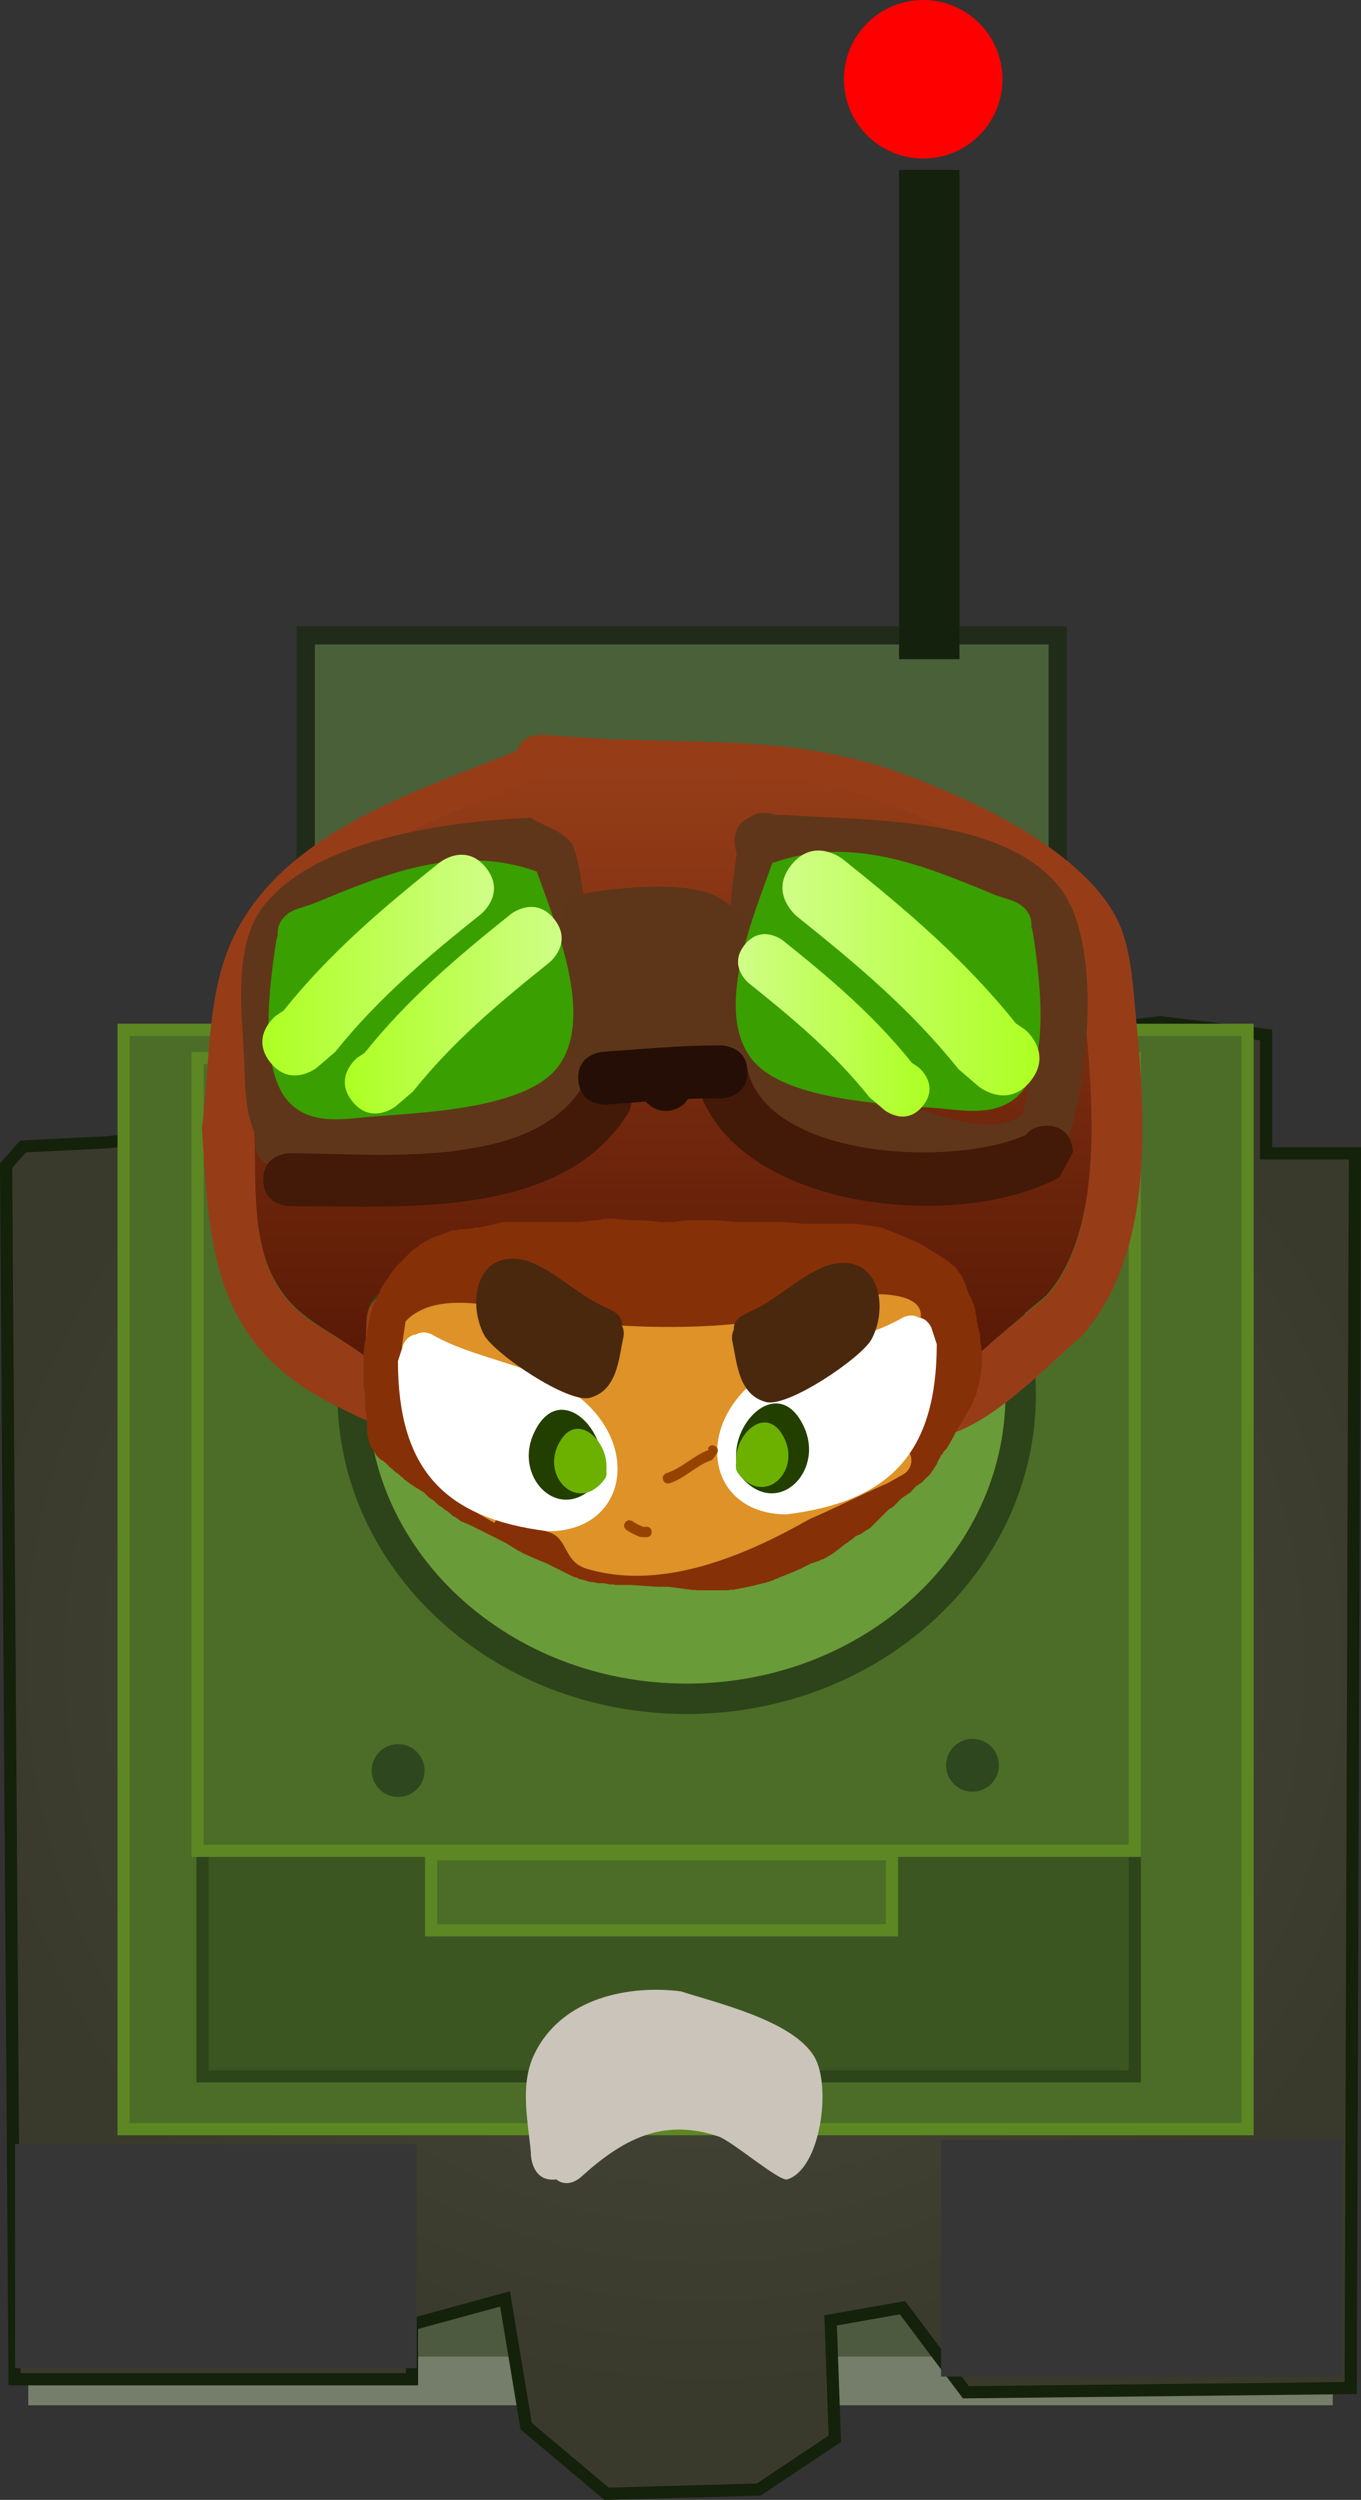 <svg version="1.1" xmlns="http://www.w3.org/2000/svg" xmlns:xlink="http://www.w3.org/1999/xlink" width="111.818" height="205.379" viewBox="0,0,111.818,205.379"><rect x="0" y="0" width="111.818" height="205.379" fill="#333333" stroke="none"/><defs><radialGradient cx="241.911" cy="214.122" r="60.445" gradientUnits="userSpaceOnUse" id="color-1"><stop offset="0" stop-color="#4d4d3f"/><stop offset="1" stop-color="#3a3a2c"/></radialGradient><linearGradient x1="239.355" y1="140.551" x2="239.355" y2="190.814" gradientUnits="userSpaceOnUse" id="color-2"><stop offset="0" stop-color="#963d18"/><stop offset="1" stop-color="#571805"/></linearGradient><linearGradient x1="205.646" y1="156.843" x2="224.679" y2="156.843" gradientUnits="userSpaceOnUse" id="color-3"><stop offset="0" stop-color="#adff22"/><stop offset="1" stop-color="#d0fe88"/></linearGradient><linearGradient x1="212.42" y1="160.549" x2="230.237" y2="160.549" gradientUnits="userSpaceOnUse" id="color-4"><stop offset="0" stop-color="#adff22"/><stop offset="1" stop-color="#d0fe88"/></linearGradient><linearGradient x1="269.491" y1="157.489" x2="248.374" y2="157.489" gradientUnits="userSpaceOnUse" id="color-5"><stop offset="0" stop-color="#adff22"/><stop offset="1" stop-color="#d0fe88"/></linearGradient><linearGradient x1="260.459" y1="161.791" x2="244.727" y2="161.791" gradientUnits="userSpaceOnUse" id="color-6"><stop offset="0" stop-color="#adff22"/><stop offset="1" stop-color="#d0fe88"/></linearGradient></defs><g transform="translate(-184.091,-77.554)"><g data-paper-data="{&quot;isPaintingLayer&quot;:true}" fill-rule="nonzero" stroke-linejoin="miter" stroke-miterlimit="10" stroke-dasharray="" stroke-dashoffset="0" style="mix-blend-mode: normal"><path d="M188.414,273.16v-73.645h103.173v73.645z" fill="#4e5a3f" stroke="#757d6b" stroke-width="4" stroke-linecap="butt"/><path d="M185.982,171.742l6.948,-0.347l86.498,-9.856l8.685,1.042v9.727h7.295l-0.347,101.436l-31.612,0.347l-5.211,-6.948l-5.905,1.042l0.347,9.727l-6.253,4.169l-12.506,0.347l-6.6,-5.558l-1.737,-10.447l-7.642,2.084v4.516h-32.654l-0.695,-99.699z" fill="url(#color-1)" stroke="#14210b" stroke-width="1" stroke-linecap="round"/><path d="M261.406,272.803v-19.453h33.001v19.453z" fill="#363636" stroke="none" stroke-width="0" stroke-linecap="butt"/><path d="M185.329,272.108v-18.411h33.001v18.411z" data-paper-data="{&quot;index&quot;:null}" fill="#363636" stroke="none" stroke-width="0" stroke-linecap="butt"/><path d="M209.208,171.188v-41.438h61.785v41.438z" fill="#4a6039" stroke="#212b19" stroke-width="1.5" stroke-linecap="butt"/><path d="M194.244,252.478v-90.32h92.346v90.32z" fill="#4b6d27" stroke="#5c8723" stroke-width="1" stroke-linecap="butt"/><path d="M200.729,248.135v-65.134h76.598v65.134z" fill="#3c5621" stroke="#2e451a" stroke-width="1" stroke-linecap="butt"/><path d="M200.323,229.608v-65.134h77.003v65.134z" fill="#4b6d27" stroke="#5c8723" stroke-width="1" stroke-linecap="butt"/><path d="M219.509,236.14v-6.253h37.865v6.253z" fill="#4b6d27" stroke="#5c8723" stroke-width="1" stroke-linecap="butt"/><path d="M267.948,192.107c0,13.813 -12.287,25.012 -27.443,25.012c-15.156,0 -27.443,-11.198 -27.443,-25.012c0,-13.813 12.287,-25.012 27.443,-25.012c15.156,0 27.443,11.198 27.443,25.012z" fill="#6a9b39" stroke="#2d441a" stroke-width="2.5" stroke-linecap="butt"/><path d="M229.795,256.603c-0.095,0.015 -0.197,0.023 -0.305,0.023c-1.789,0 -1.789,-2.171 -1.789,-2.171l0.011,-0.008c-0.239,-2.616 -0.921,-5.57 0.244,-8.056c2.274,-4.852 8.067,-5.764 12.09,-5.234c2.769,0.91 9.24,2.391 10.966,5.396c1.404,2.443 0.503,9.192 -2.241,10.049c-0.643,0.201 -4.548,-3.156 -5.644,-3.524c-4.516,-1.517 -7.801,0.138 -11.338,3.363c0,0 -1.028,0.936 -1.995,0.163z" fill="#cbc4ba" stroke="none" stroke-width="0.5" stroke-linecap="butt"/><path d="M214.63,223.015c0,-1.199 0.972,-2.171 2.171,-2.171c1.199,0 2.171,0.972 2.171,2.171c0,1.199 -0.972,2.171 -2.171,2.171c-1.199,0 -2.171,-0.972 -2.171,-2.171z" fill="#2f471e" stroke="none" stroke-width="0.5" stroke-linecap="butt"/><path d="M261.819,222.581c0,-1.199 0.972,-2.171 2.171,-2.171c1.199,0 2.171,0.972 2.171,2.171c0,1.199 -0.972,2.171 -2.171,2.171c-1.199,0 -2.171,-0.972 -2.171,-2.171z" fill="#2f471e" stroke="none" stroke-width="0.5" stroke-linecap="butt"/><path d="M230.03,142.369c-0.326,0.279 -0.636,0.408 -0.636,0.408c-8.263,3.437 -17.168,5.504 -22.242,13.866c-2.186,3.603 -1.571,9.661 -2.13,13.729c0.35,4.911 -0.61,10.611 3.053,14.414c1.618,1.679 4.149,2.758 5.977,4.128c-0.004,-0.138 -0.003,-0.266 0.003,-0.375c0.199,-3.446 -0.353,-4.483 3.967,-5.452c3.719,-0.834 10.624,0.676 14.531,0.676c5.875,0.003 11.479,-0.752 17.316,-1.378c2.168,-0.232 5.281,-1.32 7.429,-1.053c4.095,0.51 4.263,0.995 4.865,4.977c0.001,0.005 0.034,2.927 -0.347,4.442c1.077,-0.902 2.921,-2.211 3.02,-2.296c1.693,-1.461 3.383,-2.882 5.135,-4.274c4.867,-5.267 3.788,-15.762 3.15,-22.353c-0.195,-2.011 -0.205,-5.004 -1.152,-6.847c-2.461,-4.786 -11.269,-8.4 -15.98,-10.07c-8.754,-2.919 -16.353,-1.808 -25.338,-2.493zM226.523,139.261c0.502,-1.478 2.203,-1.347 2.203,-1.347l2.258,0.174c9.351,0.726 17.28,-0.328 26.422,2.718c5.917,2.127 15.313,6.245 18.411,12.162c1.24,2.368 1.374,5.823 1.627,8.438c0.812,8.395 1.427,19.247 -4.492,25.934c-2.918,2.348 -10.399,10.852 -14.724,7.53c-2.954,-2.27 1.263,-7.23 -0.298,-9.323c-0.166,-0.223 -4.746,0.775 -4.918,0.8c-6.811,0.971 -13.59,1.755 -20.457,1.759c-3.089,0 -6.197,0.118 -9.283,-0.001c-0.883,-0.034 -1.771,-0.059 -2.645,-0.192c-0.856,-0.131 -2.402,-1.342 -2.552,-0.489c-0.359,2.046 1.913,5.989 -1.05,7.574c-0.746,0.399 -4.847,-1.683 -5.971,-2.276c-9.555,-5.033 -9.769,-12.922 -10.37,-22.491c0.557,-4.289 0.428,-9.023 1.643,-13.195c3.063,-10.519 15.204,-14.161 24.197,-17.774z" fill="#963d18" stroke="none" stroke-width="0.5" stroke-linecap="butt"/><path d="M230.622,140.6c8.985,0.71 16.667,-0.428 25.42,2.595c4.711,1.73 13.548,5.515 16.009,10.472c0.948,1.91 0.962,5.027 1.157,7.11c0.638,6.827 1.706,17.755 -3.161,23.21c-1.752,1.441 -3.451,2.928 -5.144,4.441c-0.099,0.088 -1.949,1.451 -3.027,2.386c0.381,-1.569 0.223,-4.72 0.222,-4.726c-0.602,-4.125 -0.637,-4.51 -4.732,-5.039c-2.148,-0.277 -5.28,0.867 -7.448,1.108c-5.837,0.648 -11.521,1.439 -17.396,1.436c-3.907,0 -10.848,-1.592 -14.568,-0.728c-4.32,1.004 -3.634,1.964 -3.833,5.533c-0.006,0.114 -0.138,0.364 -0.134,0.507c-1.828,-1.419 -4.369,-2.55 -5.987,-4.29c-3.662,-3.938 -2.714,-9.878 -3.064,-14.965c0.558,-4.214 -0.053,-10.525 2.133,-14.257c5.073,-8.662 14.028,-10.859 22.291,-14.419c0,0 0.313,-0.135 0.638,-0.424z" data-paper-data="{&quot;noHover&quot;:false,&quot;origItem&quot;:[&quot;Path&quot;,{&quot;applyMatrix&quot;:true,&quot;segments&quot;:[[[217.92027,486.23867],[0,0],[-0.37482,0.32116]],[[217.18817,486.7087],[0,0],[-9.51461,3.95751]],[[191.57761,502.67511],[5.84178,-9.62911],[-2.51682,4.14852]],[[189.12527,518.48347],[0.64297,-4.68443],[0.40256,5.65522]],[[192.64026,535.08032],[-4.2172,-4.37814],[1.86268,1.93376]],[[199.52264,539.83333],[-2.10525,-1.57775],[-0.00471,-0.15927]],[[199.52664,539.40101],[-0.00732,0.12642],[0.22965,-3.9674]],[[204.0948,533.12313],[-4.97411,1.11557],[4.2828,-0.96053]],[[220.82664,533.90101],[-4.49899,0],[6.76464,0.00396]],[[240.76546,532.31469],[-6.72156,0.71983],[2.49634,-0.26734]],[[249.3193,531.10273],[-2.47306,-0.30808],[4.71548,0.58744]],[[254.921,536.83323],[-0.69354,-4.58532],[0.00096,0.00635]],[[254.52124,541.94784],[0.43898,-1.74415],[1.24058,-1.03861]],[[257.99843,539.30392],[-0.11396,0.09835],[1.94904,-1.68197]],[[263.91094,534.38266],[-2.01726,1.60216],[5.60477,-6.06446]],[[267.53851,508.64434],[0.73441,7.58917],[-0.22406,-2.31536]],[[266.21148,500.75992],[1.09151,2.1228],[-2.83356,-5.5108]],[[247.81088,489.16417],[5.425,1.9229],[-10.07946,-3.36159]],[[218.63489,486.29364],[10.3456,0.78873],[0,0]]],&quot;closed&quot;:true}]}" fill="url(#color-2)" stroke="none" stroke-width="0.5" stroke-linecap="butt"/><path d="M208.98,169.033c4.757,-0.373 9.689,-0.913 14.335,-1.738c1.13,-0.201 4.439,-0.522 5.255,-1.61c1.679,-2.24 -0.229,-9.705 -0.596,-12.272c-0.206,-1.439 0.137,-3.803 -1.295,-4.445c-4.918,0.626 -14.241,1.481 -17.575,5.792c-1.702,2.201 -0.705,7.342 -0.607,9.901c0.075,1.941 -0.175,2.979 0.483,4.374zM205.071,170.78c-0.833,-1.918 -0.818,-3.463 -0.914,-5.954c-0.148,-3.856 -0.99,-9.343 1.477,-12.679c4.245,-5.74 15.522,-7.126 22.027,-7.409c1.12,0.69 2.561,1.024 3.36,2.069c0.595,0.779 1.076,4.77 1.251,5.992c0.585,4.097 2.454,11.915 -0.249,15.519c-1.167,1.556 -3.599,2.232 -5.348,2.695c-5.58,1.478 -11.924,1.963 -17.766,2.384c-0.424,0.167 -0.856,0.15 -1.192,0.086c-0.122,0.009 -0.245,0.018 -0.366,0.026c0,0 -2.166,0.155 -2.32,-2.011c-0.019,-0.269 -0.003,-0.507 0.041,-0.718z" fill="#60361a" stroke="none" stroke-width="0.5" stroke-linecap="butt"/><path d="M248.875,148.876c-0.401,4.21 -0.227,8.418 -0.082,12.657c0.046,1.356 -0.191,3.92 1.37,4.643c2.674,1.238 6.187,1.585 9.033,2.382c2.524,0.707 6.712,2.448 8.914,0.511c0.59,-2.129 0.486,-4.208 0.485,-6.41c-0.001,-2.578 0.966,-7.403 -0.882,-9.548c-3.784,-4.39 -13.432,-3.925 -18.838,-4.235zM247.882,144.511l0.806,0.002c6.66,0.48 17.569,0.063 22.352,5.808c3.763,4.519 2.438,16.204 0.645,21.212c-5.687,4.552 -11.643,1.772 -18.008,-0.01c-3.185,-0.892 -6.382,-0.908 -8.267,-4.179c-2.63,-4.563 -1.574,-14.024 -0.789,-19.728c-0.106,-0.256 -0.17,-0.564 -0.17,-0.937c0,-1.156 0.616,-1.697 1.192,-1.949c0.366,-0.292 0.89,-0.48 1.634,-0.374c0.228,0.033 0.429,0.086 0.605,0.155z" fill="#60361a" stroke="none" stroke-width="0.5" stroke-linecap="butt"/><path d="M234.717,163.83c2.129,0.426 1.703,2.555 1.703,2.555l-0.601,2.405c-5.376,9.018 -18.676,7.851 -27.929,7.851c0,0 -2.171,-0 -2.171,-2.171c0,-2.171 2.171,-2.171 2.171,-2.171c7.139,0 20.098,1.504 24.178,-5.697l0.094,-1.069c0,0 0.426,-2.129 2.555,-1.703z" fill="#431907" stroke="none" stroke-width="0.5" stroke-linecap="butt"/><path d="M268.368,170.807c0.312,-0.418 0.834,-0.767 1.704,-0.767c2.171,0 2.171,2.171 2.171,2.171l-1.131,2.08c-8.491,4.581 -27.352,2.678 -29.911,-8.225c0,0 -0.455,-2.123 1.668,-2.578c2.123,-0.455 2.578,1.668 2.578,1.668c1.392,7.567 16.784,8.367 22.921,5.651z" fill="#431907" stroke="none" stroke-width="0.5" stroke-linecap="butt"/><path d="M235.209,164.135c-0.248,0.582 -0.787,1.216 -1.96,1.216c-2.171,0 -2.171,-2.171 -2.171,-2.171l0.006,-0.702c-0.208,-2.805 -2.352,-8.717 -0.065,-11.081c0.59,-0.61 4.794,-0.938 5.968,-0.982c6.514,-0.242 9.049,1.335 9.023,8.102c-0.005,1.44 0.582,3.104 -0.195,4.317c-1.836,2.865 -7.833,1.318 -10.607,1.301z" fill="#5d3619" stroke="none" stroke-width="0.5" stroke-linecap="butt"/><path d="M245.494,165.611c0,2.171 -2.171,2.171 -2.171,2.171h-0.174c-0.843,-0.001 -1.684,0.021 -2.524,0.058c-0.388,0.593 -1.057,0.984 -1.818,0.984c-0.665,0 -1.26,-0.299 -1.658,-0.77c-1.074,0.08 -2.148,0.166 -3.224,0.243c0,0 -2.166,0.155 -2.32,-2.011c-0.155,-2.166 2.011,-2.32 2.011,-2.32c3.181,-0.227 6.343,-0.525 9.534,-0.527h0.174c0,0 2.171,0 2.171,2.171z" fill="#250e05" stroke="none" stroke-width="0.5" stroke-linecap="butt"/><path d="M206.911,154.405c-0.147,-1.594 1.504,-2.144 1.504,-2.144l1.415,-0.465c6.1,-2.537 11.936,-4.922 18.363,-2.644c1.413,4.059 4.884,11.994 1.696,16.096c-2.758,3.548 -11.671,3.71 -15.703,4.086c-2.065,0.193 -4.567,0.582 -6.29,-1.164c-2.666,-2.701 -1.615,-10.001 -1.114,-13.311c0,0 0.03,-0.193 0.129,-0.454z" fill="#3a9f00" stroke="none" stroke-width="0.5" stroke-linecap="butt"/><path d="M206.304,164.843c-1.697,-2.121 0.424,-3.818 0.424,-3.818l0.662,-0.445c3.782,-4.727 8.092,-8.384 12.812,-12.16c0,0 2.121,-1.697 3.818,0.424c1.697,2.121 -0.424,3.818 -0.424,3.818c-4.408,3.526 -8.437,6.903 -11.963,11.311l-1.511,1.294c0,0 -2.121,1.697 -3.818,-0.424z" fill="url(#color-3)" stroke="none" stroke-width="0.5" stroke-linecap="butt"/><path d="M213.036,168.037c-1.589,-1.986 0.397,-3.574 0.397,-3.574l0.62,-0.417c3.54,-4.425 7.575,-7.848 11.993,-11.383c0,0 1.986,-1.589 3.574,0.397c1.589,1.986 -0.397,3.574 -0.397,3.574c-4.126,3.301 -7.898,6.462 -11.199,10.589l-1.414,1.211c0,0 -1.986,1.589 -3.574,-0.397z" fill="url(#color-4)" stroke="none" stroke-width="0.5" stroke-linecap="butt"/><path d="M268.951,154.165c0.501,3.31 1.552,10.61 -1.114,13.311c-1.723,1.745 -4.225,1.357 -6.29,1.164c-4.032,-0.377 -12.946,-0.539 -15.703,-4.086c-3.188,-4.101 0.283,-12.036 1.696,-16.096c6.427,-2.278 12.263,0.107 18.363,2.644l1.415,0.465c0,0 1.651,0.55 1.504,2.144c0.099,0.261 0.129,0.454 0.129,0.454z" data-paper-data="{&quot;index&quot;:null}" fill="#3a9f00" stroke="none" stroke-width="0.5" stroke-linecap="butt"/><path d="M264.525,166.835l-1.676,-1.435c-3.913,-4.891 -8.383,-8.638 -13.273,-12.55c0,0 -2.354,-1.883 -0.471,-4.236c1.883,-2.354 4.236,-0.471 4.236,-0.471c5.237,4.189 10.019,8.247 14.215,13.491l0.735,0.494c0,0 2.354,1.883 0.471,4.236c-1.883,2.354 -4.236,0.471 -4.236,0.471z" data-paper-data="{&quot;index&quot;:null}" fill="url(#color-5)" stroke="none" stroke-width="0.5" stroke-linecap="butt"/><path d="M256.759,168.754l-1.249,-1.069c-2.915,-3.644 -6.246,-6.435 -9.889,-9.35c0,0 -1.753,-1.403 -0.351,-3.156c1.403,-1.753 3.156,-0.351 3.156,-0.351c3.902,3.121 7.464,6.144 10.59,10.051l0.548,0.368c0,0 1.753,1.403 0.351,3.156c-1.403,1.753 -3.156,0.351 -3.156,0.351z" data-paper-data="{&quot;index&quot;:null}" fill="url(#color-6)" stroke="none" stroke-width="0.5" stroke-linecap="butt"/><path d="M214.243,194.232l-0.033,-0.1l-0.027,-0.348l-0.085,-0.339v-1.24l-0.033,-0.1l-0.027,-0.348l-0.085,-0.339v-2.75l0.052,-0.21l-0.01,-0.216l0.145,-0.724l0.103,-0.217v-0.371l0.085,-0.339l0.027,-0.348l0.102,-0.306l0.118,-0.591l0.059,-0.124l0.011,-0.137l0.145,-0.434l0.156,-0.245l0.098,-0.273l0.128,-0.192l0.053,-0.158l0.084,-0.132l0.01,-0.045l-0,-0.002l0.001,-0.002l0.023,-0.104l0.145,-0.289l0.227,-0.265l0.18,-0.299l0.104,-0.104l0.012,-0.014l0.046,-0.129l0.289,-0.434l0.16,-0.145l0.111,-0.185l1.447,-1.447l0.299,-0.18l0.265,-0.227l0.169,-0.084l0.322,-0.215l0.273,-0.098l0.245,-0.156l0.722,-0.241l0.151,-0.076l0.153,-0.034l0.132,-0.084l0.434,-0.145l0.348,-0.027l0.339,-0.085h0.516l0.1,-0.033l0.348,-0.027l0.339,-0.085h0.312l0.32,-0.08h0.053l0.048,-0.023l0.439,-0.088l0.029,-0.015l0.487,-0.108l0.484,-0.121h0.06l0.061,-0.014l0.02,0.014h6.217l0.86,-0.123l0.155,0.016l0.152,-0.038h0.278l0.107,-0.024l0.484,-0.121h0.06l0.061,-0.014l0.02,0.014h0.293l0.097,0.024l0.099,-0.015l1.494,0.136h0.915l0.097,0.024l0.099,-0.015l1.494,0.136h0.989l0.513,-0.103l0.216,0.01l0.21,-0.052h2.461l0.097,0.024l0.099,-0.015l1.494,0.136h3.81l0.097,0.024l0.099,-0.015l1.494,0.136h4.389l0.21,0.052l0.216,-0.01l0.513,0.103h0.219l0.377,0.094l0.386,0.044l1.158,0.434l0.033,0.023l0.04,0.006l1.737,0.724l0.129,0.096l0.153,0.047l0.724,0.434l0.014,0.014l0.019,0.006l1.158,0.724l0.023,0.024l0.031,0.011l0.434,0.289l0.145,0.16l0.185,0.111l0.289,0.289l0.18,0.299l0.227,0.265l0.145,0.289l0.023,0.104l0.001,0.002l-0,0.002l0.01,0.045l0.084,0.132l0.125,0.374l0.232,0.581l0.249,0.498l0.034,0.153l0.084,0.132l0.145,0.434l0.027,0.348l0.085,0.339v0.312l0.012,0.046l0.006,0.004l0.015,0.06l0.027,0.054l0.108,0.487l0.121,0.484v0.06l0.014,0.061l-0.014,0.02v0.258l0.115,0.691l-0.014,0.181l0.044,0.176v1.158l-0.052,0.21l0.01,0.216l-0.145,0.724l-0.023,0.048v0.053l-0.289,1.158l-0.151,0.283l-0.093,0.307l-0.391,0.652l-0.252,0.504l-0.089,0.104l-0.046,0.129l-0.504,0.756l-0.374,0.748l-0.055,0.065l-0.025,0.081l-0.434,0.724l-0.189,0.189l-0.138,0.229l-0.144,0.144l-0.055,0.165l-0.156,0.245l-0.098,0.273l-0.579,0.868l-0.315,0.287l-0.287,0.315l-0.568,0.379l-0.07,0.078l-0.366,0.426l-0.033,0.002l-0.666,0.444l-0.716,0.716l-0.299,0.18l-0.175,0.15l-1.228,1.228l-0.001,0.004l-0.013,0.01l-0.165,0.165l-0.375,0.225l-0.354,0.256l-0.216,0.087l-0.014,0.008l-0.004,-0.001l-0.19,0.076l-0.472,0.378l-0.087,0.04l-0.065,0.071l-0.356,0.237l-0.65,0.52l-0.087,0.04l-0.065,0.071l-0.434,0.289l-0.129,0.046l-0.104,0.089l-0.289,0.145l-0.153,0.034l-0.132,0.084l-0.722,0.241l-1.02,0.51l-0.09,0.02l-0.075,0.054l-1.364,0.545l-0.209,0.104l-0.153,0.034l-0.132,0.084l-0.434,0.145l-0.085,0.007l-0.075,0.04l-1.158,0.289h-0.053l-0.048,0.023l-1.447,0.289l-0.216,-0.01l-0.21,0.052h-2.605l-0.142,-0.035l-0.145,0.016l-2.028,-0.27h-0.869l-0.077,-0.019l-0.078,0.014l-1.949,-0.139h-1.37l-0.21,-0.052l-0.216,0.01l-0.513,-0.103h-0.509l-0.339,-0.085l-0.348,-0.027l-0.355,-0.118l-0.498,-0.125l-0.211,-0.113l-0.233,-0.052l-2.235,-1.118l-0.64,-0.256l-0.034,-0.025l-0.041,-0.007l-1.303,-0.579l-0.122,-0.095l-0.147,-0.048l-1.07,-0.669l-3.011,-1.506l-0.405,-0.162l-0.004,0.001l-0.014,-0.009l-0.216,-0.087l-0.354,-0.256l-0.375,-0.225l-0.165,-0.165l-0.013,-0.01l-0.001,-0.004l-0.002,-0.002l-0.299,-0.224l-0.114,-0.057l-0.265,-0.227l-0.299,-0.18l-0.249,-0.249l-0.175,-0.15l-0.299,-0.18l-0.427,-0.427l-0.212,-0.142l-0.679,-0.408l-0.081,-0.081l-0.105,-0.044l-0.579,-0.434l-0.099,-0.121l-0.134,-0.08l-0.18,-0.18l-0.456,-0.342l-0.099,-0.121l-0.134,-0.08l-0.394,-0.394l-0.175,-0.15l-0.299,-0.18l-0.289,-0.289l-0.409,-0.682l-0.1,-0.057l-0.047,-0.188l-0.019,-0.032l0.006,-0.022l-0.211,-0.843z" fill="#863007" stroke="none" stroke-width="0.5" stroke-linecap="butt"/><path d="M257.033,199.401c-2.167,0.929 -4.25,2.025 -6.427,2.953c-5.044,2.863 -12.017,5.979 -18.332,4.074c-1.883,-0.568 -1.494,-2.46 -3.045,-2.985c-2.138,-0.723 -3.085,-0.494 -4.292,-1.167l-0.223,0.39l-1.194,-0.682c-0.404,-0.221 -0.678,-0.65 -0.678,-1.144c0,-0.719 0.583,-1.303 1.303,-1.303h1.39v0.064l0.159,-0.054c1.446,0.362 2.789,0.35 4.24,0.706c3.38,0.424 5.154,-4.586 2.215,-6.292c-3.713,-2.155 -9.713,-3.335 -13.878,-4.363c0,0 -0.353,-0.088 -0.639,-0.358c-0.522,-0.372 -0.522,-1.08 -0.522,-1.08l0.302,-2.05c3.108,-3.276 10.19,-0.318 14.332,0.059c4.63,0.52 10.572,0.606 15.138,-0.166c2.908,-0.492 7.159,-2.334 10.028,-2.097c6.175,0.511 0.707,5.432 -1.726,6.511c-3.169,1.059 -7.111,1.388 -9.981,3.159c-1.108,0.684 -1.852,3.584 -0.525,4.45c2.325,1.517 6.829,0.076 10.498,-0.654c0.225,-0.1 0.451,-0.199 0.677,-0.296l0.194,-0.111l-0.085,-0.342l1.361,-0.34c0.11,-0.03 0.225,-0.046 0.344,-0.046c0.719,0 1.303,0.583 1.303,1.303c0,0.493 -0.274,0.922 -0.678,1.144l-1.194,0.682l-0.016,-0.028z" fill="#de9227" stroke="none" stroke-width="0.5" stroke-linecap="butt"/><path d="M259.558,185.799c0.746,0.06 1.056,0.836 1.056,0.836l0.441,1.352c-0.015,8.806 -3.732,12.919 -12.338,13.98c-5.808,0 -7.473,-5.817 -3.641,-10.002c3.319,-3.625 9.111,-3.818 13.162,-6.15c0,0 0.706,-0.403 1.321,-0.015z" fill="#ffffff" stroke="none" stroke-width="0.5" stroke-linecap="butt"/><path d="M244.581,197.742c-0.012,-0.082 -0.012,-0.136 -0.012,-0.136v-0.539c0.02,-3.138 3.688,-6.387 5.575,-2.289c1.766,3.835 -2.465,7.767 -5.387,3.819c0,0 -0.292,-0.409 -0.176,-0.856z" fill="#223f00" stroke="none" stroke-width="0.5" stroke-linecap="butt"/><path d="M244.574,197.926c-0.009,-0.059 -0.009,-0.097 -0.009,-0.097v-0.387c0.014,-2.252 2.647,-4.585 4.002,-1.643c1.268,2.753 -1.769,5.575 -3.867,2.741c0,0 -0.21,-0.293 -0.126,-0.614z" fill="#6db100" stroke="none" stroke-width="0.5" stroke-linecap="butt"/><path d="M244.377,186.805c-0.057,-0.799 0.743,-1.199 0.743,-1.199l0.764,-0.38c2.159,-0.921 4.696,-3.581 6.953,-3.883c3.545,-0.474 4.226,3.665 2.866,6.228c-0.809,1.523 -6.903,5.648 -8.683,5.168c-2.275,-0.613 -2.366,-3.208 -2.762,-4.991c0,0 -0.111,-0.501 0.12,-0.943z" fill="#49280e" stroke="none" stroke-width="0.5" stroke-linecap="butt"/><path d="M219.601,187.204c4.051,2.332 9.843,2.525 13.162,6.15c3.832,4.185 2.166,10.002 -3.641,10.002c-8.606,-1.061 -12.323,-5.174 -12.338,-13.98l0.441,-1.352c0,0 0.311,-0.777 1.056,-0.836c0.615,-0.388 1.321,0.015 1.321,0.015z" data-paper-data="{&quot;index&quot;:null}" fill="#ffffff" stroke="none" stroke-width="0.5" stroke-linecap="butt"/><path d="M233.337,199.119c-2.923,3.948 -7.153,0.015 -5.387,-3.819c1.888,-4.099 5.556,-0.849 5.575,2.289v0.539c0,0 0,0.053 -0.012,0.136c0.116,0.447 -0.176,0.856 -0.176,0.856z" data-paper-data="{&quot;index&quot;:null}" fill="#223f00" stroke="none" stroke-width="0.5" stroke-linecap="butt"/><path d="M233.783,199.061c-2.098,2.834 -5.135,0.011 -3.867,-2.741c1.355,-2.942 3.988,-0.61 4.002,1.643v0.387c0,0 0,0.038 -0.009,0.097c0.083,0.321 -0.126,0.614 -0.126,0.614z" data-paper-data="{&quot;index&quot;:null}" fill="#6db100" stroke="none" stroke-width="0.5" stroke-linecap="butt"/><path d="M235.311,187.401c-0.396,1.783 -0.487,4.379 -2.762,4.991c-1.78,0.479 -7.875,-3.645 -8.683,-5.168c-1.361,-2.563 -0.679,-6.702 2.866,-6.228c2.256,0.302 4.793,2.962 6.953,3.883l0.764,0.38c0,0 0.799,0.4 0.743,1.199c0.231,0.443 0.12,0.943 0.12,0.943z" data-paper-data="{&quot;index&quot;:null}" fill="#49280e" stroke="none" stroke-width="0.5" stroke-linecap="butt"/><path d="M242.825,196.35c0.388,0.194 0.194,0.583 0.194,0.583l-0.425,0.565c-1.192,0.363 -2.182,1.48 -3.474,1.911c0,0 -0.412,0.137 -0.549,-0.275c-0.137,-0.412 0.275,-0.549 0.275,-0.549c1.324,-0.441 2.235,-1.473 3.474,-1.911l-0.077,-0.13c0,0 0.194,-0.388 0.583,-0.194z" fill="#974300" stroke="none" stroke-width="0.5" stroke-linecap="butt"/><path d="M237.63,203.412c0,0.434 -0.434,0.434 -0.434,0.434l-0.485,-0.022c-0.404,-0.138 -0.789,-0.337 -1.146,-0.572c0,0 -0.361,-0.241 -0.12,-0.602c0.241,-0.361 0.602,-0.12 0.602,-0.12c0.29,0.196 0.606,0.362 0.939,0.47l0.21,-0.022c0,0 0.434,0 0.434,0.434z" fill="#974300" stroke="none" stroke-width="0.5" stroke-linecap="butt"/><path d="M257.956,131.709v-40.197h4.963v40.197z" fill="#14210d" stroke="none" stroke-width="0" stroke-linecap="butt"/><path d="M253.427,84.068c0,-3.597 2.916,-6.513 6.513,-6.513c3.597,0 6.513,2.916 6.513,6.513c0,3.597 -2.916,6.513 -6.513,6.513c-3.597,0 -6.513,-2.916 -6.513,-6.513z" fill="#fe0000" stroke="none" stroke-width="0.5" stroke-linecap="butt"/></g></g></svg>